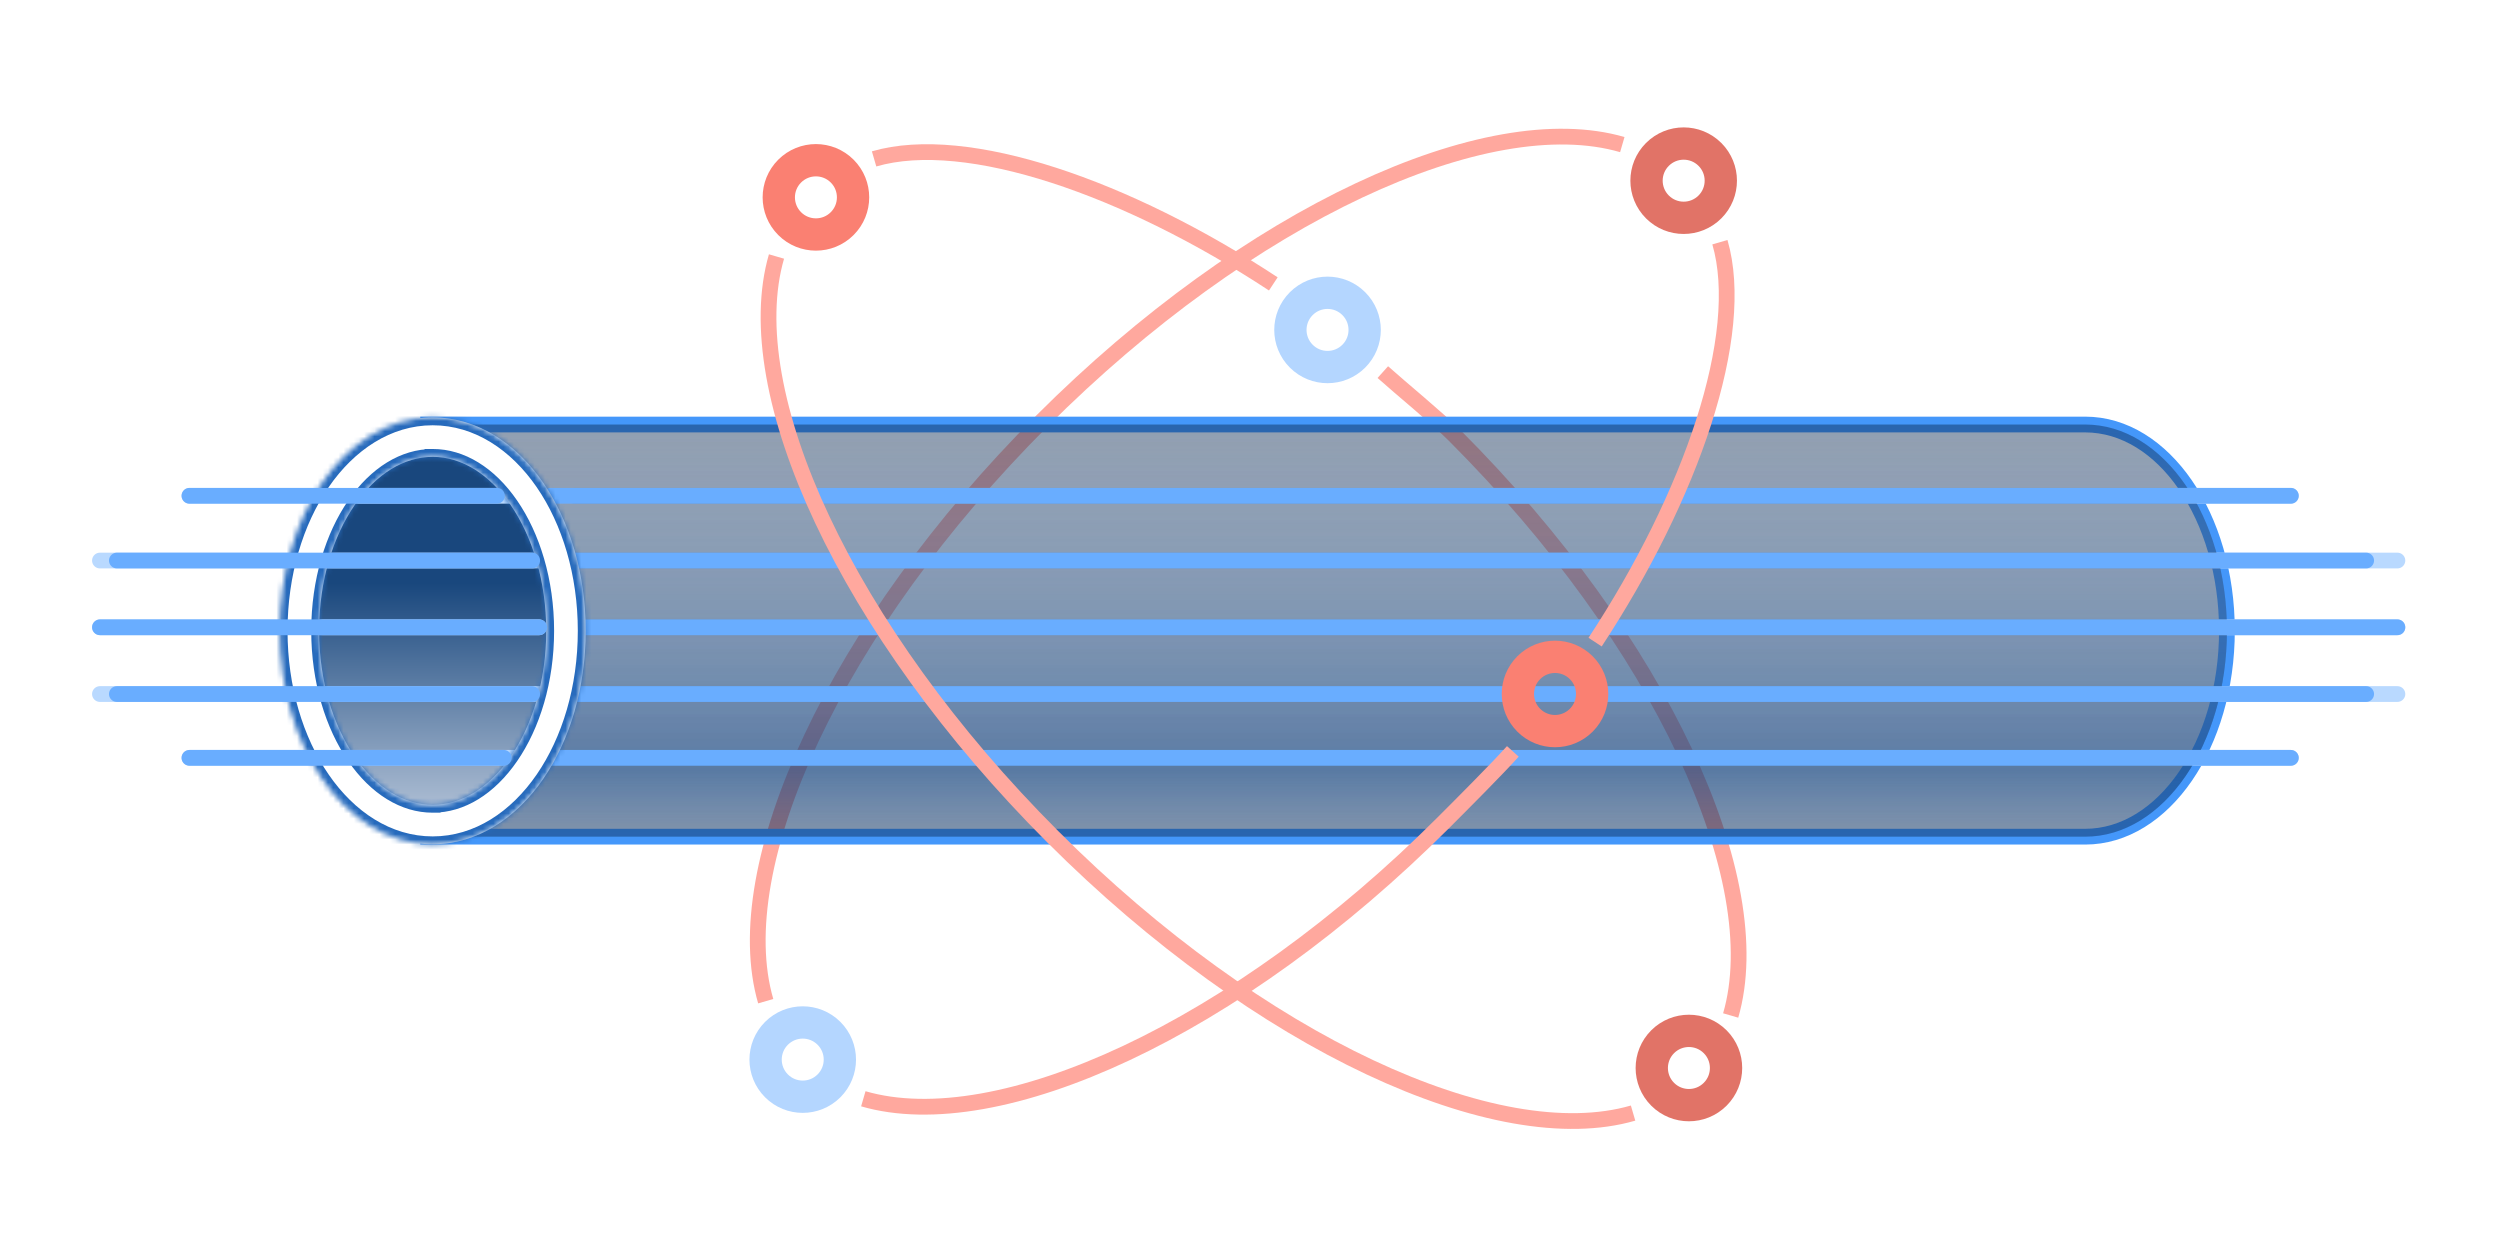 <svg width="484" height="241" viewBox="0 0 484 241" fill="none" xmlns="http://www.w3.org/2000/svg">
<g filter="url(#filter0_df_10074_16054)">
<path d="M314.078 27.993C287.896 20.368 241.769 41.451 201.735 81.485C161.701 121.52 140.618 167.646 148.243 193.828" stroke="#FFA89E" stroke-width="3.05"/>
</g>
<g filter="url(#filter1_df_10074_16054)">
<path d="M335.058 196.598C342.683 170.416 321.6 124.289 281.566 84.255C278.148 80.837 271.204 75.177 267.713 72.041" stroke="#FFA89E" stroke-width="3.05"/>
</g>
<g filter="url(#filter2_b_10074_16054)">
<path fill-rule="evenodd" clip-rule="evenodd" d="M403.68 161.983C418.841 161.983 431.132 144.12 431.132 122.085C431.132 100.05 418.841 82.187 403.68 82.187C403.667 82.187 403.654 82.187 403.642 82.187H82.888V161.983L403.68 161.983Z" fill="url(#paint0_linear_10074_16054)" fill-opacity="0.17"/>
<path d="M403.68 161.983L403.68 160.458H403.68L403.68 161.983ZM403.642 82.187L403.642 83.712L403.645 83.712L403.642 82.187ZM82.888 82.187V80.662H81.363V82.187H82.888ZM82.888 161.983H81.363V163.508L82.888 163.508L82.888 161.983ZM429.607 122.085C429.607 132.833 426.607 142.498 421.835 149.433C417.059 156.374 410.614 160.458 403.68 160.458V163.508C411.907 163.508 419.188 158.66 424.348 151.161C429.512 143.656 432.657 133.371 432.657 122.085H429.607ZM403.68 83.712C410.614 83.712 417.059 87.796 421.835 94.737C426.607 101.672 429.607 111.336 429.607 122.085H432.657C432.657 110.798 429.512 100.514 424.348 93.008C419.188 85.51 411.907 80.662 403.68 80.662V83.712ZM403.645 83.712C403.656 83.712 403.668 83.712 403.68 83.712V80.662C403.666 80.662 403.652 80.662 403.639 80.662L403.645 83.712ZM82.888 83.712H403.642V80.662H82.888V83.712ZM84.413 161.983V82.187H81.363V161.983H84.413ZM403.68 160.458L82.888 160.458L82.888 163.508L403.68 163.508L403.68 160.458Z" fill="#4497FA"/>
</g>
<g filter="url(#filter3_f_10074_16054)">
<path d="M111.218 95.985L443.509 95.985" stroke="#B9D9FF" stroke-width="3.05" stroke-linecap="round"/>
</g>
<g filter="url(#filter4_f_10074_16054)">
<path d="M111.218 108.521L464.137 108.521" stroke="#B9D9FF" stroke-width="3.05" stroke-linecap="round"/>
</g>
<g filter="url(#filter5_f_10074_16054)">
<path d="M111.218 121.443L464.137 121.443" stroke="#B9D9FF" stroke-width="3.05" stroke-linecap="round"/>
</g>
<g filter="url(#filter6_f_10074_16054)">
<path d="M111.218 134.365L464.137 134.365" stroke="#B9D9FF" stroke-width="3.05" stroke-linecap="round"/>
</g>
<g filter="url(#filter7_f_10074_16054)">
<path d="M111.218 146.718L443.509 146.718" stroke="#B9D9FF" stroke-width="3.05" stroke-linecap="round"/>
</g>
<g filter="url(#filter8_b_10074_16054)">
<path fill-rule="evenodd" clip-rule="evenodd" d="M403.68 161.983C418.841 161.983 431.132 144.12 431.132 122.085C431.132 100.05 418.841 82.187 403.68 82.187C403.667 82.187 403.654 82.187 403.642 82.187H82.888V161.983L403.68 161.983Z" fill="#00193D" fill-opacity="0.4"/>
<path fill-rule="evenodd" clip-rule="evenodd" d="M403.68 161.983C418.841 161.983 431.132 144.12 431.132 122.085C431.132 100.05 418.841 82.187 403.68 82.187C403.667 82.187 403.654 82.187 403.642 82.187H82.888V161.983L403.68 161.983Z" fill="url(#paint1_linear_10074_16054)" fill-opacity="0.42"/>
</g>
<path d="M111.218 122.085C111.218 144.12 98.927 161.983 83.765 161.983C68.603 161.983 56.312 144.12 56.312 122.085C56.312 100.05 68.603 82.187 83.765 82.187C98.927 82.187 111.218 100.05 111.218 122.085Z" fill="url(#paint2_linear_10074_16054)"/>
<path d="M111.218 122.085C111.218 144.12 98.927 161.983 83.765 161.983C68.603 161.983 56.312 144.12 56.312 122.085C56.312 100.05 68.603 82.187 83.765 82.187C98.927 82.187 111.218 100.05 111.218 122.085Z" stroke="white"/>
<g filter="url(#filter9_f_10074_16054)">
<path d="M36.676 95.985L104.382 95.985" stroke="#B9D9FF" stroke-width="3.05" stroke-linecap="round"/>
</g>
<g filter="url(#filter10_f_10074_16054)">
<path d="M19.349 108.521L104.382 108.521" stroke="#B9D9FF" stroke-width="3.05" stroke-linecap="round"/>
</g>
<g filter="url(#filter11_f_10074_16054)">
<path d="M19.349 121.443L104.382 121.443" stroke="#B9D9FF" stroke-width="3.05" stroke-linecap="round"/>
</g>
<g filter="url(#filter12_f_10074_16054)">
<path d="M19.349 134.365L104.382 134.365" stroke="#B9D9FF" stroke-width="3.05" stroke-linecap="round"/>
</g>
<g filter="url(#filter13_f_10074_16054)">
<path d="M36.676 146.718L104.382 146.718" stroke="#B9D9FF" stroke-width="3.05" stroke-linecap="round"/>
</g>
<path d="M106.632 95.985L443.509 95.985" stroke="#69ADFF" stroke-width="3.05" stroke-linecap="round"/>
<path d="M111.218 108.521L458.089 108.521" stroke="#69ADFF" stroke-width="3.05" stroke-linecap="round"/>
<path d="M111.218 121.443L464.137 121.443" stroke="#69ADFF" stroke-width="3.05" stroke-linecap="round"/>
<path d="M111.218 134.365L458.089 134.365" stroke="#69ADFF" stroke-width="3.05" stroke-linecap="round"/>
<path d="M107.011 146.718L443.509 146.718" stroke="#69ADFF" stroke-width="3.05" stroke-linecap="round"/>
<mask id="path-23-inside-1_10074_16054" fill="white">
<path fill-rule="evenodd" clip-rule="evenodd" d="M83.765 88.448C89.272 88.448 94.675 91.689 98.865 97.778C103.043 103.85 105.749 112.448 105.749 122.13C105.749 131.812 103.043 140.41 98.865 146.483C94.675 152.571 89.272 155.812 83.765 155.812V155.812C78.258 155.812 72.856 152.572 68.666 146.483C64.488 140.411 61.781 131.812 61.781 122.13C61.781 112.448 64.488 103.85 68.666 97.778C72.856 91.689 78.258 88.449 83.765 88.449L83.765 88.448ZM83.765 80.809L83.765 80.809C92.509 80.809 100.009 85.963 105.158 93.447C110.319 100.948 113.389 111.101 113.389 122.13C113.389 133.16 110.319 143.312 105.158 150.813C100.009 158.297 92.509 163.452 83.765 163.452V163.452C75.021 163.452 67.522 158.297 62.372 150.813C57.211 143.312 54.142 133.16 54.142 122.13C54.142 111.101 57.211 100.948 62.372 93.448C67.522 85.963 75.021 80.809 83.765 80.809Z"/>
</mask>
<path fill-rule="evenodd" clip-rule="evenodd" d="M83.765 88.448C89.272 88.448 94.675 91.689 98.865 97.778C103.043 103.85 105.749 112.448 105.749 122.13C105.749 131.812 103.043 140.41 98.865 146.483C94.675 152.571 89.272 155.812 83.765 155.812V155.812C78.258 155.812 72.856 152.572 68.666 146.483C64.488 140.411 61.781 131.812 61.781 122.13C61.781 112.448 64.488 103.85 68.666 97.778C72.856 91.689 78.258 88.449 83.765 88.449L83.765 88.448ZM83.765 80.809L83.765 80.809C92.509 80.809 100.009 85.963 105.158 93.447C110.319 100.948 113.389 111.101 113.389 122.13C113.389 133.16 110.319 143.312 105.158 150.813C100.009 158.297 92.509 163.452 83.765 163.452V163.452C75.021 163.452 67.522 158.297 62.372 150.813C57.211 143.312 54.142 133.16 54.142 122.13C54.142 111.101 57.211 100.948 62.372 93.448C67.522 85.963 75.021 80.809 83.765 80.809Z" fill="white"/>
<path d="M98.865 97.778L100.121 96.913L100.121 96.913L98.865 97.778ZM83.765 88.448V86.923H82.199L82.241 88.489L83.765 88.448ZM98.865 146.483L100.121 147.347L100.121 147.347L98.865 146.483ZM83.765 155.812V154.287H82.24V155.812H83.765ZM83.765 155.812V157.337H85.29V155.812H83.765ZM68.666 146.483L67.41 147.347L67.41 147.347L68.666 146.483ZM68.666 97.778L69.922 98.642L69.922 98.642L68.666 97.778ZM83.765 88.449L83.765 89.974L85.332 89.974L85.29 88.408L83.765 88.449ZM83.765 80.809L83.765 82.334L85.347 82.334L85.289 80.753L83.765 80.809ZM83.765 80.809V79.284H82.183L82.241 80.865L83.765 80.809ZM105.158 93.447L106.414 92.583L106.414 92.583L105.158 93.447ZM105.158 150.813L106.414 151.677L106.414 151.677L105.158 150.813ZM83.765 163.452V161.927H82.24V163.452H83.765ZM83.765 163.452V164.977H85.29V163.452H83.765ZM62.372 150.813L61.116 151.678L61.116 151.678L62.372 150.813ZM54.142 122.13L55.667 122.13L54.142 122.13ZM62.372 93.448L63.629 94.312L63.629 94.312L62.372 93.448ZM100.121 96.913C95.738 90.544 89.916 86.923 83.765 86.923V89.973C88.628 89.973 93.612 92.834 97.608 98.642L100.121 96.913ZM107.274 122.13C107.274 112.179 104.495 103.271 100.121 96.913L97.608 98.642C101.59 104.429 104.224 112.717 104.224 122.13H107.274ZM100.121 147.347C104.495 140.99 107.274 132.081 107.274 122.13H104.224C104.224 131.543 101.59 139.831 97.608 145.618L100.121 147.347ZM83.765 157.337C89.916 157.337 95.738 153.717 100.121 147.347L97.608 145.618C93.612 151.426 88.628 154.287 83.765 154.287V157.337ZM85.29 155.812V155.812H82.24V155.812H85.29ZM67.41 147.347C71.793 153.717 77.614 157.337 83.765 157.337V154.287C78.902 154.287 73.918 151.426 69.922 145.618L67.41 147.347ZM60.256 122.13C60.256 132.082 63.035 140.99 67.41 147.347L69.922 145.618C65.94 139.831 63.306 131.543 63.306 122.13L60.256 122.13ZM67.41 96.914C63.035 103.271 60.256 112.179 60.256 122.13L63.306 122.13C63.306 112.717 65.94 104.429 69.922 98.642L67.41 96.914ZM83.765 86.924C77.614 86.924 71.793 90.544 67.41 96.914L69.922 98.642C73.918 92.835 78.902 89.974 83.765 89.974L83.765 86.924ZM82.241 88.489L82.241 88.489L85.29 88.408L85.29 88.408L82.241 88.489ZM85.289 80.753L85.289 80.753L82.241 80.865L82.241 80.865L85.289 80.753ZM83.765 82.334C91.862 82.334 98.943 87.104 103.902 94.312L106.414 92.583C101.074 84.822 93.157 79.284 83.765 79.284V82.334ZM103.902 94.312C108.867 101.527 111.864 111.37 111.864 122.13H114.914C114.914 110.832 111.772 100.369 106.414 92.583L103.902 94.312ZM111.864 122.13C111.864 132.891 108.867 142.733 103.902 149.949L106.414 151.677C111.772 143.891 114.914 133.429 114.914 122.13H111.864ZM103.902 149.949C98.943 157.156 91.862 161.927 83.765 161.927V164.976C93.157 164.976 101.074 159.438 106.414 151.677L103.902 149.949ZM82.24 163.452V163.452H85.29V163.452H82.24ZM83.765 161.927C75.669 161.927 68.588 157.156 63.629 149.949L61.116 151.678C66.456 159.439 74.373 164.977 83.765 164.977V161.927ZM63.629 149.949C58.664 142.733 55.667 132.891 55.667 122.13L52.617 122.13C52.617 133.429 55.759 143.892 61.116 151.678L63.629 149.949ZM55.667 122.13C55.667 111.37 58.664 101.527 63.629 94.312L61.116 92.583C55.759 100.369 52.617 110.832 52.617 122.13L55.667 122.13ZM63.629 94.312C68.588 87.105 75.669 82.334 83.765 82.334L83.765 79.284C74.373 79.284 66.456 84.822 61.116 92.583L63.629 94.312Z" fill="#266ABC" mask="url(#path-23-inside-1_10074_16054)"/>
<path d="M36.676 95.985H96.206" stroke="#69ADFF" stroke-width="3.05" stroke-linecap="round"/>
<path d="M22.626 108.521L103.031 108.521" stroke="#69ADFF" stroke-width="3.05" stroke-linecap="round"/>
<path d="M19.349 121.443L104.382 121.443" stroke="#69ADFF" stroke-width="3.05" stroke-linecap="round"/>
<path d="M22.626 134.365L103.031 134.364" stroke="#69ADFF" stroke-width="3.05" stroke-linecap="round"/>
<path d="M36.676 146.718L97.533 146.718" stroke="#69ADFF" stroke-width="3.05" stroke-linecap="round"/>
<g filter="url(#filter14_d_10074_16054)">
<path d="M150.329 49.658C142.704 75.839 163.786 121.966 203.821 162C243.855 202.035 289.982 223.117 316.163 215.492M169.224 30.763C187.174 25.535 218.203 36.347 246.513 54.964" stroke="#FFA89E" stroke-width="3.05"/>
</g>
<circle cx="157.962" cy="38.209" r="7.19" transform="rotate(-45 157.962 38.209)" stroke="#FA8072" stroke-width="6.252"/>
<circle cx="257.01" cy="63.871" r="7.19" transform="rotate(-45 257.01 63.871)" stroke="#B4D6FF" stroke-width="6.252"/>
<circle cx="326.973" cy="206.765" r="7.19" transform="rotate(-45 326.973 206.765)" stroke="#E17367" stroke-width="6.252"/>
<g filter="url(#filter15_d_10074_16054)">
<path d="M332.973 46.889C338.2 64.839 327.429 96.005 308.812 124.315M167.138 212.723C193.32 220.348 239.446 199.266 279.481 159.231C282.899 155.813 289.749 148.958 292.885 145.467" stroke="#FFA89E" stroke-width="3.05"/>
</g>
<circle cx="325.958" cy="34.979" r="7.19" transform="rotate(45 325.958 34.979)" stroke="#E17367" stroke-width="6.252"/>
<circle cx="301.05" cy="134.35" r="7.19" transform="rotate(45 301.05 134.35)" stroke="#FA8072" stroke-width="6.252"/>
<circle cx="155.409" cy="205.137" r="7.19" transform="rotate(45 155.409 205.137)" stroke="#B4D6FF" stroke-width="6.252"/>
<defs>
<filter id="filter0_df_10074_16054" x="122.775" y="2.525" width="214.129" height="214.129" filterUnits="userSpaceOnUse" color-interpolation-filters="sRGB">
<feFlood flood-opacity="0" result="BackgroundImageFix"/>
<feColorMatrix in="SourceAlpha" type="matrix" values="0 0 0 0 0 0 0 0 0 0 0 0 0 0 0 0 0 0 127 0" result="hardAlpha"/>
<feOffset/>
<feGaussianBlur stdDeviation="11.2"/>
<feComposite in2="hardAlpha" operator="out"/>
<feColorMatrix type="matrix" values="0 0 0 0 0.267 0 0 0 0 0.592 0 0 0 0 0.98 0 0 0 1 0"/>
<feBlend mode="normal" in2="BackgroundImageFix" result="effect1_dropShadow_10074_16054"/>
<feBlend mode="normal" in="SourceGraphic" in2="effect1_dropShadow_10074_16054" result="shape"/>
<feGaussianBlur stdDeviation="3.2" result="effect2_foregroundBlur_10074_16054"/>
</filter>
<filter id="filter1_df_10074_16054" x="244.294" y="48.507" width="116.232" height="170.917" filterUnits="userSpaceOnUse" color-interpolation-filters="sRGB">
<feFlood flood-opacity="0" result="BackgroundImageFix"/>
<feColorMatrix in="SourceAlpha" type="matrix" values="0 0 0 0 0 0 0 0 0 0 0 0 0 0 0 0 0 0 127 0" result="hardAlpha"/>
<feOffset/>
<feGaussianBlur stdDeviation="11.2"/>
<feComposite in2="hardAlpha" operator="out"/>
<feColorMatrix type="matrix" values="0 0 0 0 0.267 0 0 0 0 0.592 0 0 0 0 0.98 0 0 0 1 0"/>
<feBlend mode="normal" in2="BackgroundImageFix" result="effect1_dropShadow_10074_16054"/>
<feBlend mode="normal" in="SourceGraphic" in2="effect1_dropShadow_10074_16054" result="shape"/>
<feGaussianBlur stdDeviation="3.2" result="effect2_foregroundBlur_10074_16054"/>
</filter>
<filter id="filter2_b_10074_16054" x="75.11" y="74.41" width="363.799" height="95.35" filterUnits="userSpaceOnUse" color-interpolation-filters="sRGB">
<feFlood flood-opacity="0" result="BackgroundImageFix"/>
<feGaussianBlur in="BackgroundImageFix" stdDeviation="3.126"/>
<feComposite in2="SourceAlpha" operator="in" result="effect1_backgroundBlur_10074_16054"/>
<feBlend mode="normal" in="SourceGraphic" in2="effect1_backgroundBlur_10074_16054" result="shape"/>
</filter>
<filter id="filter3_f_10074_16054" x="92.186" y="76.954" width="370.354" height="38.062" filterUnits="userSpaceOnUse" color-interpolation-filters="sRGB">
<feFlood flood-opacity="0" result="BackgroundImageFix"/>
<feBlend mode="normal" in="SourceGraphic" in2="BackgroundImageFix" result="shape"/>
<feGaussianBlur stdDeviation="8.753" result="effect1_foregroundBlur_10074_16054"/>
</filter>
<filter id="filter4_f_10074_16054" x="92.186" y="89.49" width="390.98" height="38.062" filterUnits="userSpaceOnUse" color-interpolation-filters="sRGB">
<feFlood flood-opacity="0" result="BackgroundImageFix"/>
<feBlend mode="normal" in="SourceGraphic" in2="BackgroundImageFix" result="shape"/>
<feGaussianBlur stdDeviation="8.753" result="effect1_foregroundBlur_10074_16054"/>
</filter>
<filter id="filter5_f_10074_16054" x="92.186" y="102.412" width="390.98" height="38.062" filterUnits="userSpaceOnUse" color-interpolation-filters="sRGB">
<feFlood flood-opacity="0" result="BackgroundImageFix"/>
<feBlend mode="normal" in="SourceGraphic" in2="BackgroundImageFix" result="shape"/>
<feGaussianBlur stdDeviation="8.753" result="effect1_foregroundBlur_10074_16054"/>
</filter>
<filter id="filter6_f_10074_16054" x="92.186" y="115.334" width="390.98" height="38.062" filterUnits="userSpaceOnUse" color-interpolation-filters="sRGB">
<feFlood flood-opacity="0" result="BackgroundImageFix"/>
<feBlend mode="normal" in="SourceGraphic" in2="BackgroundImageFix" result="shape"/>
<feGaussianBlur stdDeviation="8.753" result="effect1_foregroundBlur_10074_16054"/>
</filter>
<filter id="filter7_f_10074_16054" x="92.186" y="127.687" width="370.354" height="38.062" filterUnits="userSpaceOnUse" color-interpolation-filters="sRGB">
<feFlood flood-opacity="0" result="BackgroundImageFix"/>
<feBlend mode="normal" in="SourceGraphic" in2="BackgroundImageFix" result="shape"/>
<feGaussianBlur stdDeviation="8.753" result="effect1_foregroundBlur_10074_16054"/>
</filter>
<filter id="filter8_b_10074_16054" x="72.975" y="72.275" width="368.069" height="99.62" filterUnits="userSpaceOnUse" color-interpolation-filters="sRGB">
<feFlood flood-opacity="0" result="BackgroundImageFix"/>
<feGaussianBlur in="BackgroundImageFix" stdDeviation="4.956"/>
<feComposite in2="SourceAlpha" operator="in" result="effect1_backgroundBlur_10074_16054"/>
<feBlend mode="normal" in="SourceGraphic" in2="effect1_backgroundBlur_10074_16054" result="shape"/>
</filter>
<filter id="filter9_f_10074_16054" x="17.645" y="76.954" width="105.769" height="38.062" filterUnits="userSpaceOnUse" color-interpolation-filters="sRGB">
<feFlood flood-opacity="0" result="BackgroundImageFix"/>
<feBlend mode="normal" in="SourceGraphic" in2="BackgroundImageFix" result="shape"/>
<feGaussianBlur stdDeviation="8.753" result="effect1_foregroundBlur_10074_16054"/>
</filter>
<filter id="filter10_f_10074_16054" x="0.317" y="89.49" width="123.096" height="38.062" filterUnits="userSpaceOnUse" color-interpolation-filters="sRGB">
<feFlood flood-opacity="0" result="BackgroundImageFix"/>
<feBlend mode="normal" in="SourceGraphic" in2="BackgroundImageFix" result="shape"/>
<feGaussianBlur stdDeviation="8.753" result="effect1_foregroundBlur_10074_16054"/>
</filter>
<filter id="filter11_f_10074_16054" x="0.317" y="102.412" width="123.096" height="38.062" filterUnits="userSpaceOnUse" color-interpolation-filters="sRGB">
<feFlood flood-opacity="0" result="BackgroundImageFix"/>
<feBlend mode="normal" in="SourceGraphic" in2="BackgroundImageFix" result="shape"/>
<feGaussianBlur stdDeviation="8.753" result="effect1_foregroundBlur_10074_16054"/>
</filter>
<filter id="filter12_f_10074_16054" x="0.317" y="115.334" width="123.096" height="38.062" filterUnits="userSpaceOnUse" color-interpolation-filters="sRGB">
<feFlood flood-opacity="0" result="BackgroundImageFix"/>
<feBlend mode="normal" in="SourceGraphic" in2="BackgroundImageFix" result="shape"/>
<feGaussianBlur stdDeviation="8.753" result="effect1_foregroundBlur_10074_16054"/>
</filter>
<filter id="filter13_f_10074_16054" x="17.645" y="127.687" width="105.769" height="38.062" filterUnits="userSpaceOnUse" color-interpolation-filters="sRGB">
<feFlood flood-opacity="0" result="BackgroundImageFix"/>
<feBlend mode="normal" in="SourceGraphic" in2="BackgroundImageFix" result="shape"/>
<feGaussianBlur stdDeviation="8.753" result="effect1_foregroundBlur_10074_16054"/>
</filter>
<filter id="filter14_d_10074_16054" x="124.861" y="5.522" width="214.129" height="235.439" filterUnits="userSpaceOnUse" color-interpolation-filters="sRGB">
<feFlood flood-opacity="0" result="BackgroundImageFix"/>
<feColorMatrix in="SourceAlpha" type="matrix" values="0 0 0 0 0 0 0 0 0 0 0 0 0 0 0 0 0 0 127 0" result="hardAlpha"/>
<feOffset/>
<feGaussianBlur stdDeviation="11.2"/>
<feComposite in2="hardAlpha" operator="out"/>
<feColorMatrix type="matrix" values="0 0 0 0 0.267 0 0 0 0 0.592 0 0 0 0 0.98 0 0 0 1 0"/>
<feBlend mode="normal" in2="BackgroundImageFix" result="effect1_dropShadow_10074_16054"/>
<feBlend mode="normal" in="SourceGraphic" in2="effect1_dropShadow_10074_16054" result="shape"/>
</filter>
<filter id="filter15_d_10074_16054" x="144.312" y="24.062" width="213.904" height="214.129" filterUnits="userSpaceOnUse" color-interpolation-filters="sRGB">
<feFlood flood-opacity="0" result="BackgroundImageFix"/>
<feColorMatrix in="SourceAlpha" type="matrix" values="0 0 0 0 0 0 0 0 0 0 0 0 0 0 0 0 0 0 127 0" result="hardAlpha"/>
<feOffset/>
<feGaussianBlur stdDeviation="11.2"/>
<feComposite in2="hardAlpha" operator="out"/>
<feColorMatrix type="matrix" values="0 0 0 0 0.267 0 0 0 0 0.592 0 0 0 0 0.98 0 0 0 1 0"/>
<feBlend mode="normal" in2="BackgroundImageFix" result="effect1_dropShadow_10074_16054"/>
<feBlend mode="normal" in="SourceGraphic" in2="effect1_dropShadow_10074_16054" result="shape"/>
</filter>
<linearGradient id="paint0_linear_10074_16054" x1="257.01" y1="82.187" x2="257.01" y2="161.983" gradientUnits="userSpaceOnUse">
<stop stop-color="#B4D6FF"/>
<stop offset="0.839" stop-color="#20599D"/>
<stop offset="1" stop-color="#266ABC"/>
</linearGradient>
<linearGradient id="paint1_linear_10074_16054" x1="257.01" y1="82.187" x2="257.01" y2="161.983" gradientUnits="userSpaceOnUse">
<stop stop-color="#B4D6FF" stop-opacity="0"/>
<stop offset="0.839" stop-color="#20599D"/>
<stop offset="1" stop-color="#266ABC" stop-opacity="0"/>
</linearGradient>
<linearGradient id="paint2_linear_10074_16054" x1="83.765" y1="82.187" x2="83.765" y2="161.983" gradientUnits="userSpaceOnUse">
<stop offset="0.385" stop-color="#19477D"/>
<stop offset="1" stop-color="#BFCCDE"/>
</linearGradient>
</defs>
</svg>
